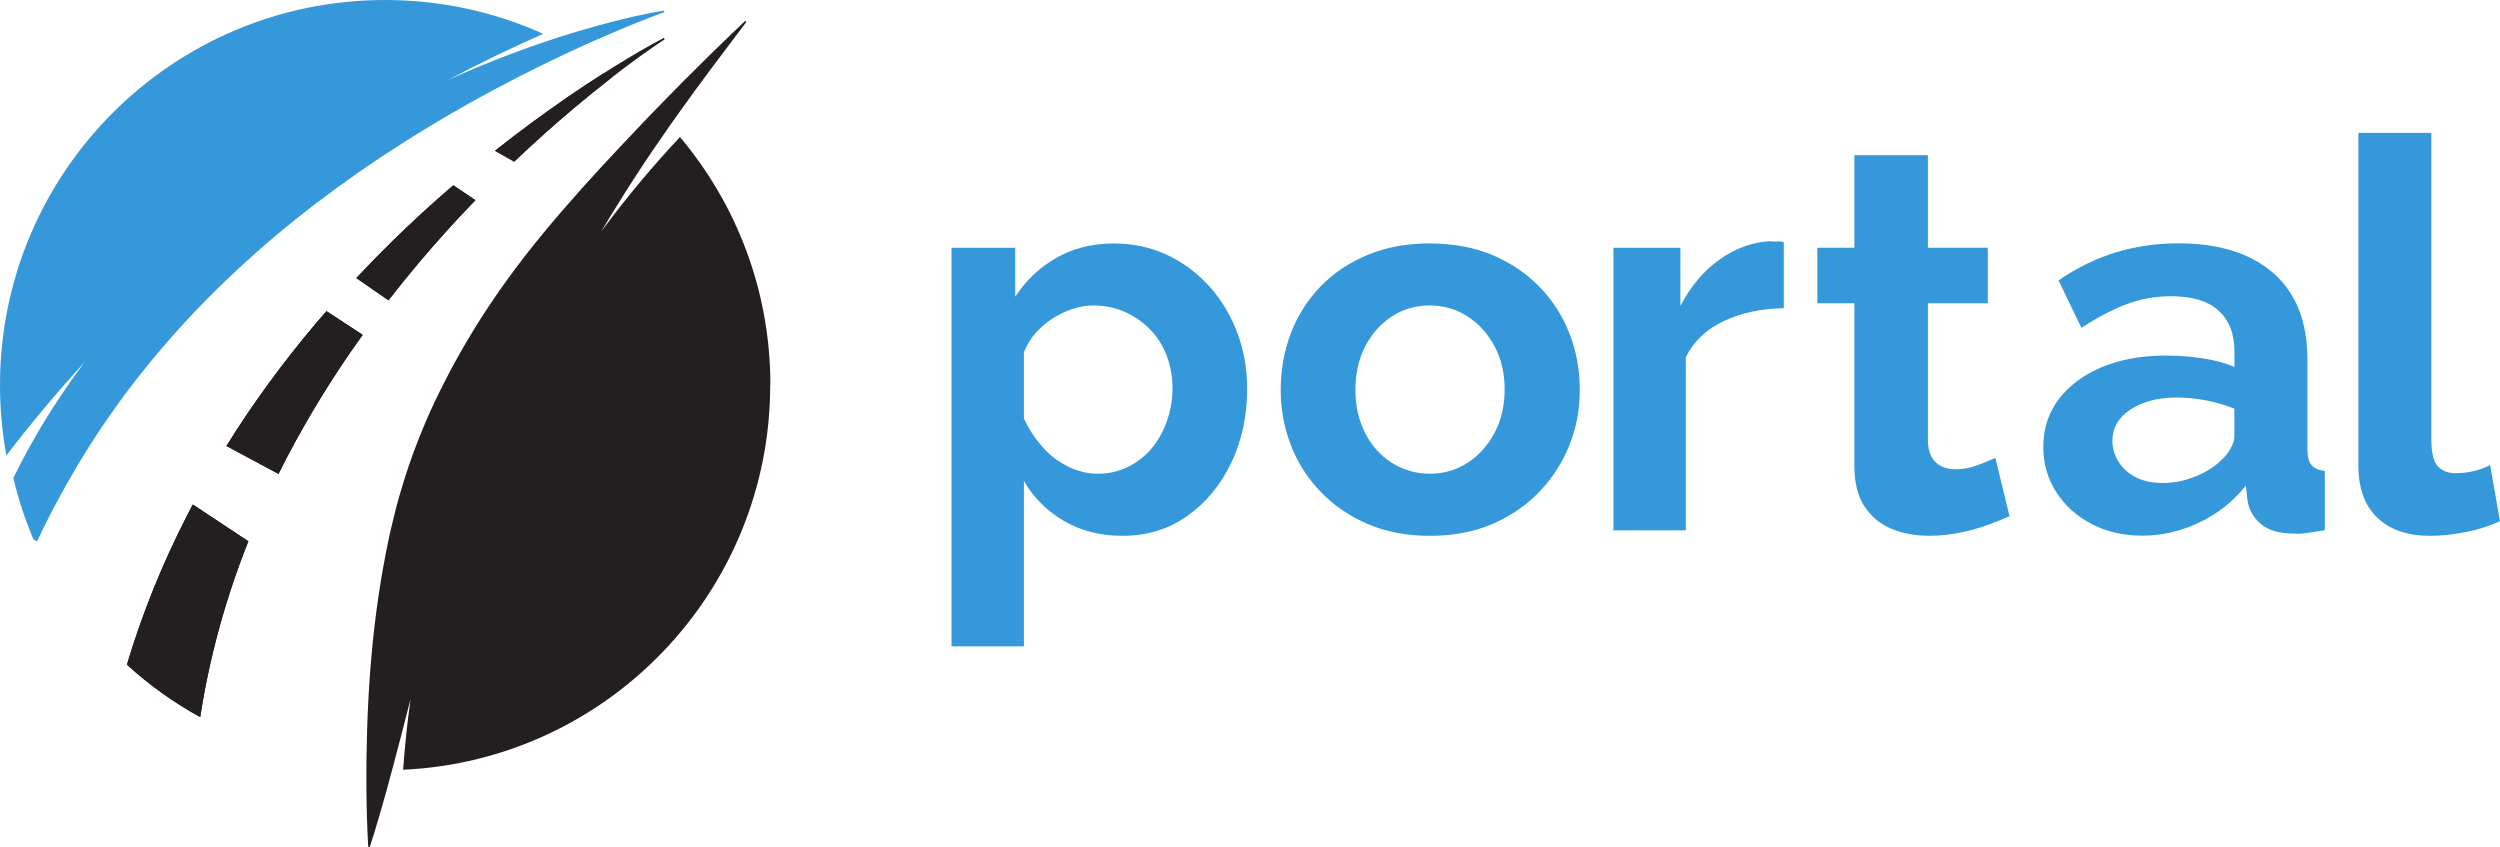 <?xml version="1.0" encoding="UTF-8"?><svg id="Layer_2" xmlns="http://www.w3.org/2000/svg" viewBox="0 0 552.42 187.16"><defs><style>.cls-1{fill:#231f20;}.cls-2{fill:#3498db;}</style></defs><g id="Layer_1-2"><path class="cls-2" d="m146.79,2.69c-1.86.67-3.71,1.38-5.54,2.12-1.84.72-3.66,1.47-5.47,2.25-1.81.78-3.63,1.55-5.42,2.35-1.06.47-2.12.96-3.18,1.45-.73.33-1.45.67-2.18,1.01-7.12,3.34-14.1,6.92-20.92,10.72-13.63,7.64-26.68,16.2-38.75,25.87-12.06,9.67-23.14,20.46-32.79,32.36-9.69,11.87-17.78,24.93-24.34,38.76l-.79-.34c-1.85-4.37-3.35-8.92-4.46-13.62.22-.46.45-.91.68-1.36.88-1.84,1.89-3.62,2.85-5.42l1.52-2.66.76-1.33.79-1.31c.54-.87,1.06-1.75,1.6-2.61l1.68-2.56c.55-.86,1.13-1.7,1.71-2.54.58-.84,1.15-1.68,1.74-2.51.8-1.13,1.63-2.26,2.47-3.37-6.4,6.99-12.16,13.93-17.33,20.68-.94-5.04-1.42-10.24-1.42-15.55C0,38.1,38.1,0,85.09,0c12.45,0,24.29,2.68,34.95,7.48-6.7,2.93-13.73,6.31-21,10.18.7-.32,1.41-.63,2.12-.94,7.01-3.09,14.16-5.83,21.42-8.2.33-.11.66-.21.98-.32,3.8-1.21,7.63-2.33,11.48-3.33,1.93-.49,3.86-.96,5.81-1.4,1.95-.41,3.89-.82,5.86-1.13l.09.34Z"/><path class="cls-1" d="m170.19,85.09c0,45.66-35.96,82.92-81.11,85,.35-4.95.88-10.18,1.64-15.62-.67,2.58-1.33,5.18-2,7.78-2.16,8.29-4.33,16.63-7.01,24.91l-.35-.05c-.48-8.68-.5-17.31-.24-25.95.28-8.64.89-17.3,2.03-25.97.26-2.17.63-4.33.95-6.51.16-1.08.37-2.17.56-3.25.2-1.08.38-2.17.6-3.25.22-1.08.44-2.17.67-3.25l.35-1.62.39-1.62.79-3.23c.27-1.07.58-2.14.89-3.21,2.44-8.55,5.76-16.88,9.83-24.78,4.03-7.92,8.68-15.46,13.83-22.57,5.13-7.12,10.78-13.79,16.56-20.27l4.37-4.81c1.46-1.59,2.96-3.16,4.43-4.74,1.47-1.58,2.96-3.14,4.45-4.7,1.49-1.56,2.97-3.12,4.49-4.65l4.52-4.61,4.58-4.54,2.29-2.27,2.32-2.24,4.64-4.46.26.24c-5.17,6.85-10.36,13.66-15.29,20.63-1.26,1.72-2.45,3.49-3.67,5.25-1.21,1.76-2.44,3.5-3.6,5.29-1.16,1.79-2.35,3.56-3.49,5.35l-3.38,5.41c-.9,1.46-1.78,2.93-2.65,4.4,5.89-7.99,11.82-14.94,17.41-20.9,12.47,14.8,19.98,33.91,19.98,54.78Z"/><path class="cls-1" d="m54.89,119.61c-.05.11-.1.22-.14.33-4.96,12.5-8.5,25.45-10.51,38.52-5.86-3.22-11.31-7.12-16.2-11.6,3.43-11.46,7.93-22.5,13.33-33.01.41-.79.81-1.59,1.24-2.37l12.29,8.14Z"/><path class="cls-1" d="m80.14,74c-.86,1.2-1.7,2.4-2.55,3.6-5.99,8.7-11.4,17.77-16.05,27.12l-11.51-6.17c5.91-9.51,12.54-18.51,19.68-26.99.79-.94,1.6-1.88,2.43-2.81l8,5.24Z"/><path class="cls-1" d="m105.05,44.23c-4.39,4.54-8.61,9.2-12.65,14.01-2.24,2.66-4.43,5.37-6.56,8.12l-7.11-4.92c2.65-2.83,5.38-5.62,8.15-8.33,4.3-4.21,8.74-8.28,13.29-12.17l4.88,3.29Z"/><path class="cls-1" d="m146.88,8.68c-3.44,2.26-6.78,4.7-10.06,7.19-.62.47-1.24.95-1.85,1.43-2.63,2.04-5.23,4.15-7.79,6.29-4.65,3.9-9.18,7.95-13.56,12.13l-4.25-2.41c5.26-4.15,10.64-8.13,16.15-11.92,2.61-1.79,5.24-3.53,7.9-5.22.83-.53,1.67-1.06,2.51-1.58,3.53-2.18,7.09-4.29,10.76-6.22l.18.31Z"/><path class="cls-1" d="m54.89,119.61c-.05.11-.1.22-.14.33-4.96,12.5-8.5,25.45-10.51,38.52-5.86-3.22-11.31-7.12-16.2-11.6,3.43-11.46,7.93-22.5,13.33-33.01.41-.79.81-1.59,1.24-2.37l12.29,8.14Z"/><path class="cls-1" d="m80.14,74c-.86,1.2-1.7,2.4-2.55,3.6-5.99,8.7-11.4,17.77-16.05,27.12l-11.51-6.17c5.91-9.51,12.54-18.51,19.68-26.99.79-.94,1.6-1.88,2.43-2.81l8,5.24Z"/><path class="cls-1" d="m105.05,44.23c-4.39,4.54-8.61,9.2-12.65,14.01-2.24,2.66-4.43,5.37-6.56,8.12l-7.11-4.92c2.65-2.83,5.38-5.62,8.15-8.33,4.3-4.21,8.74-8.28,13.29-12.17l4.88,3.29Z"/><path class="cls-1" d="m134.97,17.3c-2.63,2.04-5.23,4.15-7.79,6.29-4.65,3.9-9.18,7.95-13.56,12.13l-4.25-2.41c5.26-4.15,10.64-8.13,16.15-11.92,2.61-1.79,5.24-3.53,7.9-5.22.51.36,1.03.74,1.54,1.12Z"/><path class="cls-2" d="m248.02,118.4c-4.89,0-9.23-1.11-12.99-3.33-3.77-2.22-6.7-5.15-8.78-8.81v36.56h-16V54.75h14.08v10.82c2.41-3.65,5.45-6.52,9.14-8.62,3.69-2.1,7.9-3.15,12.63-3.15,4.25,0,8.16.83,11.73,2.5,3.57,1.67,6.7,3.99,9.38,6.96,2.69,2.97,4.75,6.4,6.2,10.29s2.17,8.01,2.17,12.37c0,6.03-1.18,11.5-3.55,16.42-2.37,4.92-5.62,8.82-9.75,11.72-4.13,2.9-8.88,4.34-14.26,4.34Zm-5.41-13.72c2.41,0,4.63-.51,6.68-1.53,2.05-1.02,3.79-2.4,5.23-4.13s2.57-3.76,3.37-6.08c.8-2.32,1.2-4.7,1.2-7.14s-.42-4.9-1.26-7.14c-.84-2.24-2.07-4.19-3.67-5.84-1.61-1.65-3.47-2.95-5.59-3.9-2.13-.94-4.47-1.42-7.04-1.42-1.44,0-2.95.26-4.51.76-1.56.51-3.07,1.23-4.51,2.17s-2.69,2.01-3.73,3.22c-1.04,1.21-1.89,2.6-2.53,4.16v14.64c1.04,2.27,2.39,4.35,4.03,6.23,1.64,1.88,3.55,3.35,5.71,4.41,2.17,1.06,4.37,1.59,6.62,1.59Z"/><path class="cls-2" d="m315.98,118.4c-5.13,0-9.73-.87-13.78-2.62-4.05-1.74-7.52-4.12-10.41-7.14-2.89-3.01-5.07-6.44-6.56-10.29-1.48-3.85-2.23-7.91-2.23-12.2s.74-8.61,2.23-12.49c1.48-3.89,3.65-7.32,6.5-10.29,2.85-2.97,6.32-5.31,10.41-7.02,4.09-1.71,8.66-2.56,13.72-2.56s9.85.85,13.9,2.56c4.05,1.71,7.52,4.05,10.41,7.02,2.89,2.97,5.09,6.41,6.62,10.29,1.52,3.89,2.29,8.05,2.29,12.49s-.76,8.35-2.29,12.2c-1.52,3.85-3.73,7.28-6.62,10.29-2.89,3.02-6.36,5.4-10.41,7.14-4.05,1.74-8.64,2.62-13.78,2.62Zm-16.48-32.25c0,3.54.72,6.73,2.17,9.56,1.44,2.83,3.43,5.04,5.96,6.61,2.53,1.57,5.31,2.36,8.36,2.36s5.81-.81,8.3-2.42c2.49-1.61,4.47-3.81,5.96-6.61,1.48-2.79,2.23-6,2.23-9.62s-.74-6.71-2.23-9.5c-1.48-2.79-3.47-5-5.96-6.61-2.49-1.61-5.29-2.42-8.42-2.42s-5.82.81-8.3,2.42c-2.49,1.61-4.45,3.82-5.9,6.61-1.44,2.79-2.17,6-2.17,9.62Z"/><path class="cls-2" d="m394.16,68.1c-4.97.08-9.38,1.02-13.23,2.83-3.85,1.8-6.66,4.47-8.42,8v38.26h-16v-62.44h14.8v12.87c2.24-4.33,5.11-7.74,8.6-10.23,3.49-2.48,7.16-3.85,11.01-4.09.8.08,1.44.1,1.92.06.48-.04.92.02,1.32.18v14.56Z"/><path class="cls-2" d="m444.06,114.06c-1.44.64-3.11,1.3-4.99,1.99-1.88.68-3.93,1.24-6.14,1.68-2.21.44-4.43.66-6.68.66-3.05,0-5.82-.52-8.3-1.55-2.49-1.03-4.47-2.68-5.96-4.95-1.49-2.26-2.23-5.22-2.23-8.88v-36h-8.18v-12.27h8.18v-20.45h16.24v20.45h13.23v12.27h-13.23v30.52c.08,2.14.68,3.7,1.8,4.69,1.12.99,2.57,1.48,4.33,1.48,1.6,0,3.21-.3,4.81-.9,1.6-.6,2.93-1.14,3.97-1.62l3.13,12.87Z"/><path class="cls-2" d="m451.5,98.78c0-4.04,1.14-7.57,3.43-10.58,2.29-3.01,5.45-5.37,9.51-7.07,4.05-1.7,8.76-2.56,14.14-2.56,2.65,0,5.33.2,8.06.6,2.73.4,5.09,1.04,7.1,1.93v-3.47c0-3.86-1.16-6.85-3.49-8.98-2.33-2.13-5.82-3.19-10.47-3.19-3.53,0-6.86.6-9.99,1.8s-6.42,2.93-9.87,5.17l-5.05-10.47c4.09-2.81,8.32-4.87,12.69-6.2,4.37-1.32,8.96-1.99,13.78-1.99,8.98,0,15.98,2.2,21,6.58,5.01,4.39,7.52,10.73,7.52,19.04v19.81c0,1.66.3,2.85.9,3.56.6.71,1.58,1.15,2.95,1.3v13.11c-1.44.24-2.75.44-3.91.6-1.16.16-2.15.2-2.95.12-3.21,0-5.64-.7-7.28-2.11-1.64-1.4-2.63-3.15-2.95-5.23l-.36-3.25c-2.81,3.53-6.26,6.26-10.35,8.18-4.09,1.93-8.26,2.89-12.51,2.89s-7.92-.87-11.25-2.61c-3.33-1.74-5.94-4.1-7.82-7.07-1.88-2.97-2.83-6.28-2.83-9.93Zm39.22,3.02c.88-.78,1.6-1.68,2.17-2.7.56-1.02.84-1.88.84-2.58v-6.22c-1.93-.78-4.01-1.39-6.26-1.82-2.25-.43-4.37-.65-6.38-.65-4.17,0-7.6.88-10.29,2.64-2.69,1.76-4.03,4.09-4.03,6.98,0,1.56.44,3.07,1.32,4.52.88,1.45,2.15,2.6,3.79,3.46,1.64.86,3.67,1.29,6.08,1.29s4.77-.47,7.1-1.41c2.33-.94,4.21-2.11,5.66-3.52Z"/><path class="cls-2" d="m521.13,29.36h16.12v67.71c0,2.98.48,4.97,1.44,5.98.96,1.01,2.25,1.51,3.85,1.51,1.44,0,2.83-.16,4.15-.48,1.32-.32,2.51-.76,3.55-1.32l2.17,12.39c-2.17,1.04-4.67,1.85-7.52,2.41-2.85.56-5.47.84-7.88.84-5.05,0-8.96-1.35-11.73-4.04-2.77-2.69-4.15-6.49-4.15-11.4V29.36Z"/></g></svg>
